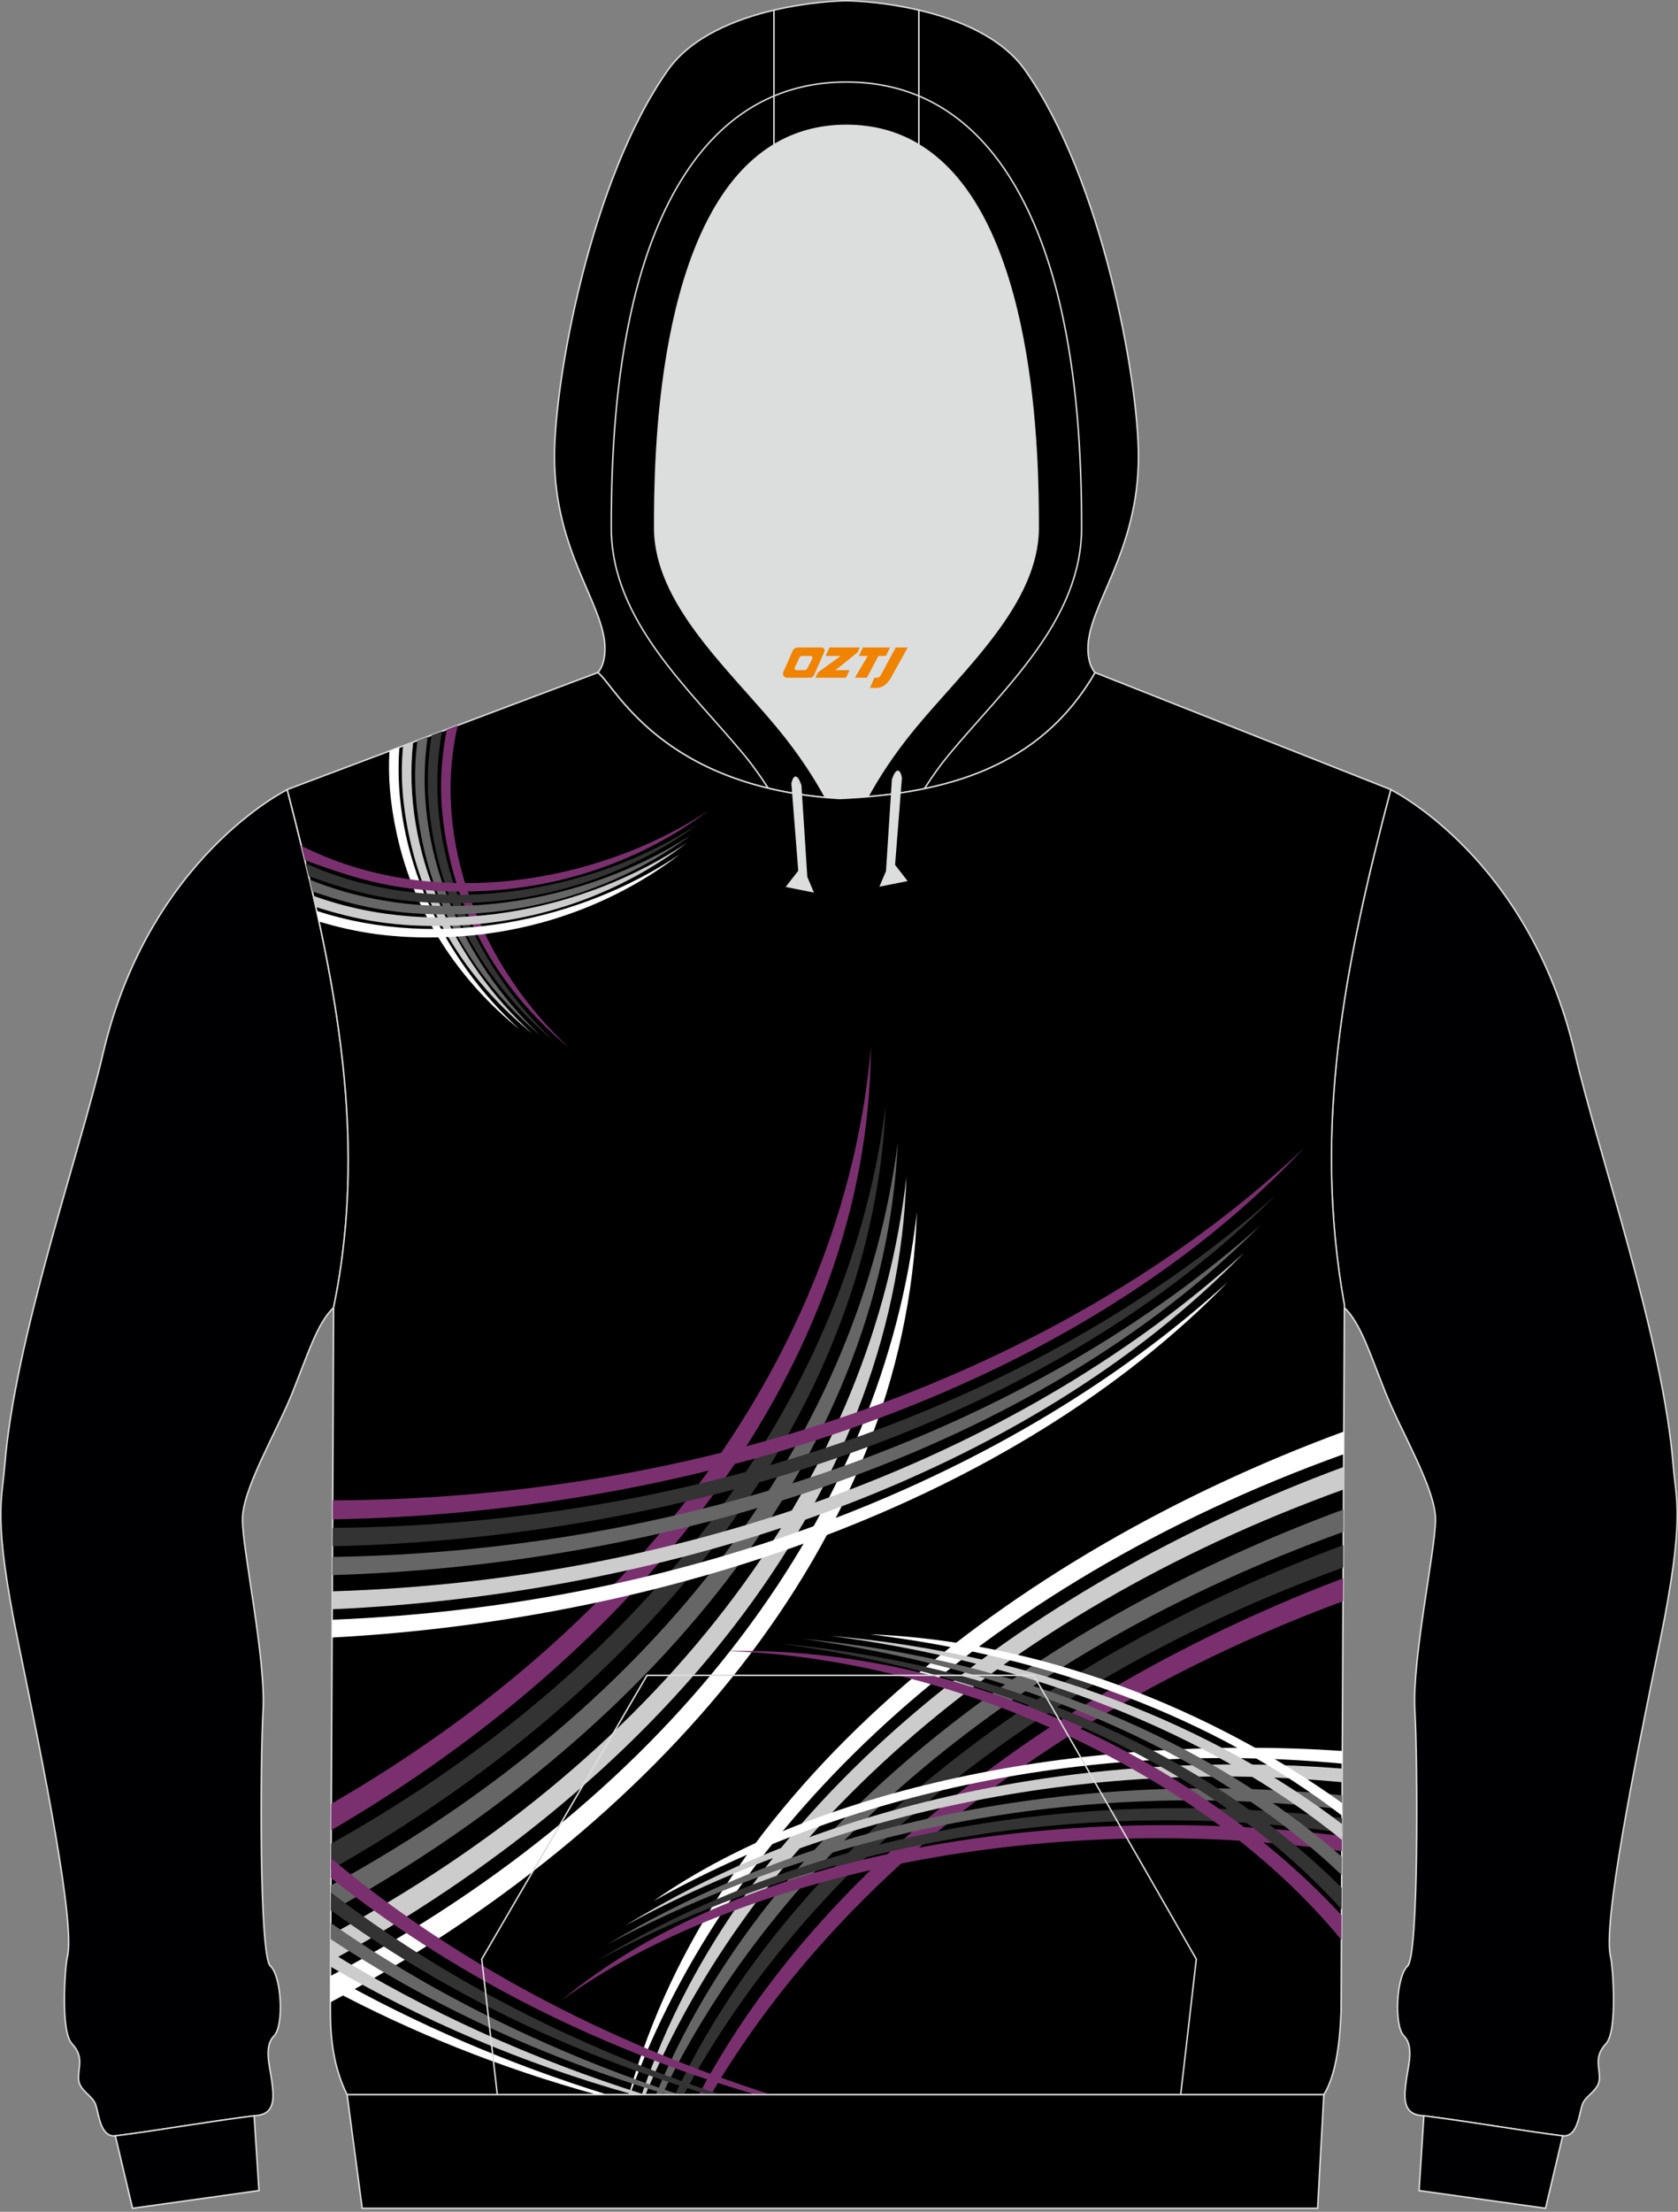 <?xml version="1.0" encoding="utf-8"?>
<!-- Generator: Adobe Illustrator 22.0.0, SVG Export Plug-In . SVG Version: 6.00 Build 0)  -->
<svg xmlns="http://www.w3.org/2000/svg" xmlns:xlink="http://www.w3.org/1999/xlink" version="1.1" id="图层_1" x="0px" y="0px" width="378px" height="498px" viewBox="0 0 378 498" enable-background="new 0 0 378 498" xml:space="preserve">
<rect x="0" y="0" width="378" height="498" fill="#808080" stroke="none"/>
<g>
	<path fill="#DCDDDD" d="M201.38,178.74L201.38,178.74l-0.45,0.06L201.38,178.74L201.38,178.74z M195.48,179.39   c-2.09,0.18-4.2,0.32-6.34,0.41c-1.09-0.07-2.14-0.15-3.19-0.24c-2.27-4.19-5.74-9.7-10.8-15.81   c-11.12-13.42-27.68-28.01-27.68-44.92c0-14.42,0.19-70.13,26.88-86.22c4.61-2.78,10-4.38,16.32-4.38s11.71,1.61,16.32,4.38   c26.69,16.09,26.88,71.8,26.88,86.22c0,16.91-16.56,31.49-27.68,44.92C201.2,169.78,197.76,175.22,195.48,179.39L195.48,179.39z    M185.94,179.56c-0.35-0.03-0.69-0.06-1.03-0.1C185.24,179.49,185.59,179.53,185.94,179.56L185.94,179.56z M184.33,179.4   c-1.48-0.16-2.91-0.35-4.31-0.56v0.01C181.42,179.05,182.86,179.24,184.33,179.4z"/>
	<path fill="#000002" stroke="#DCDDDD" stroke-width="0.335" stroke-miterlimit="22.926" d="M373.9,369.75   c-5.74,27.97-12.99,63.76-11.05,71.03c0.42,1.57,1.63,16.45-1.05,19.36c-2.68,2.9-1.51,4.93-1.49,7.71   c0.02,2.78-2.99,3.83-3.8,5.86s-0.99,7.64-4.63,7.19c-9.56-1.19-20.19-3.13-31.96-4.6c-4.28-0.53-3.51-4.91-3.14-7.87   s1.86-7.65-0.49-9.98c-2.35-2.33-1.74-13.49,0.79-15.78c2.53-2.29,2.29-46.06,1.64-57.61c-0.64-11.55,4.61-35.93,4.65-42.86   c0.04-6.93-7.6-19.55-11.19-28.48c-3.59-8.93-5.63-15.76-9.35-19.31v-0.58c-7.24-40.07,0.02-76.55,10.45-116.04   c0,0,31.12,15.23,41.47,59.3c5.38,22.9,19.91,64.29,22.19,93.03C377.57,337.79,379.64,341.78,373.9,369.75z"/>
	<path fill="#000002" stroke="#DCDDDD" stroke-width="0.335" stroke-miterlimit="22.926" d="M348.16,497.22l-28.49-3.99   l1.08-16.84c11.44,1.46,21.8,3.33,31.14,4.5c0.05,0.01,0.09,0.01,0.14,0.01l0,0l0,0L348.16,497.22z"/>
	<path fill="#000002" stroke="#DCDDDD" stroke-width="0.335" stroke-miterlimit="22.926" d="M4.1,369.75   c5.74,27.97,12.99,63.76,11.04,71.03c-0.42,1.57-1.63,16.45,1.05,19.36c2.68,2.9,1.51,4.93,1.49,7.71s2.99,3.83,3.8,5.86   s0.99,7.64,4.63,7.19c9.56-1.19,20.19-3.13,31.96-4.6c4.28-0.53,3.51-4.91,3.14-7.87s-1.86-7.65,0.49-9.98   c2.34-2.33,1.74-13.49-0.79-15.78c-2.53-2.29-2.29-46.06-1.64-57.61c0.64-11.55-4.61-35.93-4.65-42.86s7.6-19.55,11.19-28.48   c3.59-8.93,5.63-15.76,9.35-19.31c8.37-40.32-0.7-78.63-10.45-116.62c0,0-31.11,15.23-41.47,59.3   c-5.38,22.9-19.91,64.29-22.19,93.03C0.44,337.79-1.64,341.78,4.1,369.75z"/>
	<path fill="#000002" stroke="#DCDDDD" stroke-width="0.335" stroke-miterlimit="22.926" d="M29.85,497.22l28.49-3.99l-1.09-16.84   c-11.44,1.46-21.8,3.33-31.13,4.5c-0.05,0.01-0.09,0.01-0.14,0.01l0,0l0,0L29.85,497.22z"/>
	<path stroke="#DCDDDD" stroke-width="0.335" stroke-miterlimit="22.926" d="M206.99,2.28c8.74,2.05,18.61,6,23.92,13.51   c17.44,24.69,25.55,69.83,25.55,87c0,21.56-11.38,33.43-11.38,43.24c0,3.85,1.55,5.36,1.62,5.42   c-11.26,19.49-29.87,26.1-51.21,27.95c2.27-4.17,5.71-9.62,10.7-15.64c11.12-13.42,27.68-28.01,27.68-44.92   c0-14.42-0.19-70.13-26.88-86.22L206.99,2.28L206.99,2.28z M174.36,32.61c-26.69,16.09-26.88,71.8-26.88,86.22   c0,16.91,16.56,31.49,27.68,44.92c5.06,6.1,8.52,11.61,10.8,15.81c-37.92-3.45-47.6-25.56-51.3-28.11c0,0,1.62-1.49,1.62-5.42   c0-9.81-11.38-21.68-11.38-43.24c0-17.17,8.11-62.31,25.55-87c5.3-7.51,15.18-11.46,23.92-13.51L174.36,32.61L174.36,32.61z"/>
	<path stroke="#DCDDDD" stroke-width="0.335" stroke-miterlimit="22.926" d="M206.99,2.28v30.33c-4.61-2.78-10-4.38-16.32-4.38   c-6.32,0-11.71,1.61-16.32,4.38V2.28c7.44-1.74,14.06-2.11,16.32-2.11C192.93,0.17,199.55,0.53,206.99,2.28z"/>
	<path fill="#000001" stroke="#DCDDDD" stroke-width="0.335" stroke-miterlimit="22.926" d="M64.7,177.77l69.95-26.33   c3.81,2.62,13.91,25.89,54.49,28.36c23.96-1.09,45.19-6.96,57.55-28.36l66.61,26.33c-10.43,39.49-17.68,75.97-10.45,116.04   l-0.74,158.97c-0.3,8.19-1.4,14.86-3.89,18.85H78.18c-3.13-6.33-3.78-12.82-3.76-19.22c0.01-4.1,0.03-8.21,0.05-12.31l0.68-145.71   C83.52,254.08,74.46,215.77,64.7,177.77z"/>
	<g>
		<g>
			<path fill="#7A306E" d="M103.13,163.31c-6.13,26.36,5.65,54.55,24.96,72.51c-13.66-11.2-23.43-26.44-27.1-44.02     c-2.34-11.19-1.91-19.12-0.35-27.55L103.13,163.31z"/>
			<path fill="#333333" d="M99.61,164.64c-4.79,25.43,6.6,52.24,25.02,69.65c-13.57-11.3-23.21-26.61-26.74-44.21     c-1.98-9.86-1.83-17.18-0.66-24.54L99.61,164.64z"/>
			<path fill="#666666" d="M96.36,165.86c-3.7,24.73,7.55,50.44,25.41,67.31c-13.57-11.3-23.21-26.61-26.74-44.21     c-1.77-8.83-1.84-15.62-0.99-22.23L96.36,165.86z"/>
			<path fill="#CCCCCC" d="M93.07,167.1c-2.68,24.4,8.98,49.36,26.87,65.66c-13.79-11.07-23.73-26.21-27.61-43.75     c-1.83-8.29-2.12-14.8-1.54-21.05L93.07,167.1z"/>
			<path fill="#FFFFFF" d="M89.97,168.26c-1.79,23.71,9.71,47.69,27.07,63.51c-13.79-11.07-23.73-26.21-27.61-43.75     c-1.62-7.35-2.03-13.3-1.7-18.92L89.97,168.26z"/>
		</g>
		<g>
			<path fill="#7A306E" d="M67.9,190.44c29.25,14.78,66.37,8.76,91.65-7.88c-14.7,11.03-33.14,17.67-53.08,18.14     c-16.14,0.38-25.69-2.58-37.77-7.01C68.44,192.61,68.17,191.52,67.9,190.44z"/>
			<path fill="#333333" d="M68.87,194.41c28.59,12.93,63.93,7.01,88.39-8.84c-14.79,10.92-33.29,17.44-53.23,17.77     c-14.67,0.24-23.88-2.23-34.48-6.08C69.33,196.32,69.1,195.37,68.87,194.41z"/>
			<path fill="#666666" d="M69.74,198.05c28.11,11.46,62.07,5.42,85.8-9.95c-14.79,10.92-33.29,17.44-53.23,17.77     c-13.5,0.22-22.37-1.85-31.96-5.18C70.15,199.8,69.95,198.93,69.74,198.05z"/>
			<path fill="#CCCCCC" d="M70.58,201.69c28.03,10.22,61.14,3.57,84.18-11.93c-14.57,11.17-32.94,18-52.87,18.67     c-12.87,0.43-21.58-1.3-30.73-4.21C70.97,203.37,70.78,202.53,70.58,201.69z"/>
			<path fill="#FFFFFF" d="M71.35,205.09c27.52,9.03,59.43,2.32,81.82-12.75c-14.57,11.17-32.94,18-52.87,18.67     c-11.78,0.39-20.08-1.03-28.42-3.5C71.7,206.7,71.53,205.89,71.35,205.09z"/>
		</g>
		<g>
			<g>
				<path fill="#7A306E" d="M157.41,471.64c27.61-51.96,83.12-92.75,145.15-116.27l-0.02,5.16      c-65.71,24.32-114.86,64.48-142.39,111.1L157.41,471.64L157.41,471.64z"/>
				<path fill="#333333" d="M152.05,471.64c26.34-55.87,84.87-99.31,150.55-123.74l-0.02,5.04      c-69.83,25.31-121.51,68.58-148.55,118.71h-1.98L152.05,471.64L152.05,471.64z"/>
				<path fill="#666666" d="M147.75,471.64c24.53-59.86,85.82-106.31,154.89-131.77l-0.02,5.04      c-73.86,26.53-127.56,73.13-153.46,126.73H147.75z"/>
				<path fill="#CCCCCC" d="M144.56,471.64c21.65-64.35,85.6-114.51,158.13-141.36l-0.02,5.09      c-78.11,28.2-133.46,78.78-157.26,136.27H144.56z"/>
				<path fill="#FFFFFF" d="M141.67,471.64c18.99-68.24,85.41-121.45,161.05-149.32l-0.02,5.1      c-81.89,29.41-138.87,83.41-160.81,144.23h-0.22L141.67,471.64L141.67,471.64z"/>
			</g>
			<g>
				<path fill="#7A306E" d="M196.19,235.78C195.74,308.1,143.51,371.95,74.6,412.1l0.03-5.97      C148.22,363.66,190.58,300.63,196.19,235.78z"/>
				<path fill="#333333" d="M199.51,248.97c-3.14,71.16-56.13,133.1-124.95,171.97l0.03-5.83      C147.92,374.14,191.55,312.81,199.51,248.97z"/>
				<path fill="#666666" d="M202.25,257.15c-3.31,71.99-57.65,134.49-127.73,173.2l0.03-5.83      C149.44,383.63,194.07,321.69,202.25,257.15z"/>
				<path fill="#CCCCCC" d="M204.19,264.91c-2.34,73.55-58.04,137.61-129.73,176.64l0.01-1.45l0.02-4.45      C151.47,394.22,196.8,330.77,204.19,264.91z"/>
				<path fill="#FFFFFF" d="M206.54,272.91c-2.36,74.37-59.28,139.02-132.11,177.93c0.01-1.97,0.02-3.94,0.02-5.92      C152.87,403.51,199.07,339.44,206.54,272.91z"/>
			</g>
			<path fill="#7A306E" d="M293.82,258.42c-51.41,55.02-138.67,82.31-218.88,83.68l0.02-4.28     C163.41,337.56,243.21,306.3,293.82,258.42z"/>
			<path fill="#333333" d="M287.47,269.01c-51.39,51.86-134.91,77.44-212.56,79.14l0.02-4.14     C159.73,343.4,236.9,314.22,287.47,269.01z"/>
			<path fill="#666666" d="M284.01,275.82c-50.71,51.01-132.51,76.52-209.14,78.83l0.02-4.09     C158.3,349.25,234.07,320.34,284.01,275.82z"/>
			<path fill="#CCCCCC" d="M280.28,282.04c-49.42,50.82-129.6,76.93-205.44,80.31l0.02-4.05     C157.19,355.81,231.49,326.47,280.28,282.04z"/>
			<path fill="#FFFFFF" d="M276.67,288.58c-48.64,50.02-127.09,76.11-201.87,80.13l0.02-4.01     C155.74,361.49,228.59,332.36,276.67,288.58z"/>
			<g>
				<path fill="#7A306E" d="M126.5,450.39c41.19-34.44,114.59-44.8,175.8-36.98l-0.02,3.41      C236.73,407.27,165.83,421.78,126.5,450.39z"/>
				<path fill="#333333" d="M134.37,441.53c50-30.28,111.66-39.1,167.95-32.19l-0.02,3.29      C241.91,404.13,182.74,415.64,134.37,441.53z"/>
				<path fill="#666666" d="M136.69,437.89c48.85-29.5,109.98-39.43,165.65-33.65l-0.01,3.17      C242.93,400.15,184,412.64,136.69,437.89z"/>
				<path fill="#CCCCCC" d="M140.74,433.63c47.16-29.1,106.86-39.77,161.62-35.42l-0.01,3.08      C244.21,395.68,186.52,408.65,140.74,433.63z"/>
				<path fill="#FFFFFF" d="M147.2,428.05c37.85-26.66,99.64-37.61,155.19-33.8l-0.01,2.85      C245.73,391.79,191.03,403.56,147.2,428.05z"/>
			</g>
			<g>
				<path fill="#7A306E" d="M163.22,371.76c55.04-1.37,108.26,26.27,138.99,59.47l-0.03,5.56      C270.92,398.75,213.64,373.06,163.22,371.76z"/>
				<path fill="#333333" d="M175.97,370.1c54.22,5.03,97.78,26.56,126.27,54.94l-0.02,4.87      C272.79,397.45,227.36,377.17,175.97,370.1z"/>
				<path fill="#666666" d="M180.66,368.98c50.28,4.72,92.58,23.65,121.62,49.09l-0.02,4.14      C272.31,393.61,228.33,375.59,180.66,368.98z"/>
				<path fill="#CCCCCC" d="M186.96,368.31c46.23,3.98,86.2,20.18,115.35,42.39l-0.02,3.59      C272.19,389.7,230.89,374.05,186.96,368.31z"/>
				<path fill="#FFFFFF" d="M195.91,367.98c38.25,1.43,76.89,16.79,106.42,37.99l-0.01,2.85      C273.72,386.85,236.46,372.93,195.91,367.98z"/>
			</g>
			<g>
				<path fill="#7A306E" d="M170.33,471.64c-37.5-10.92-69.78-28.12-95.78-48.8l0.02-4.44c27.4,23.03,61.47,41.17,99.13,53.24      H170.33z"/>
				<path fill="#333333" d="M159.68,471.64c-32.71-9.7-61.3-24.17-85.16-41.55l0.02-3.99c25.09,19.26,55.05,34.71,87.85,45.54      L159.68,471.64L159.68,471.64z"/>
				<path fill="#666666" d="M150.5,471.64c-28.62-8.44-54.1-20.53-76.01-35.03l0.02-3.63c23.09,16.09,49.76,29.17,78.62,38.67h-2.63      L150.5,471.64L150.5,471.64z"/>
				<path fill="#CCCCCC" d="M142.71,471.64c-25.2-7.07-48.04-16.95-68.25-28.84l0.01-2.7v-0.57c21.32,13.23,45.22,24.06,70.74,32.1      h-2.5V471.64z"/>
				<path fill="#FFFFFF" d="M134.48,471.64c-21.82-6.01-41.9-14.13-60.04-23.83l0.01-2.97c19.16,10.87,40.16,19.89,62.38,26.8      H134.48z"/>
			</g>
		</g>
	</g>
	<path fill="#DCDDDD" stroke="#DCDDDD" stroke-width="0.335" stroke-miterlimit="22.926" d="M203.01,175.12l-1.55,19.67l2.71,3.48   l-5.8,1.16l1.38-3.26l1.33-20.66C201.08,175.51,202.3,171.68,203.01,175.12z"/>
	<path fill="#DCDDDD" stroke="#DCDDDD" stroke-width="0.335" stroke-miterlimit="22.926" d="M178.44,176.44l1.55,19.67l-2.71,3.48   l5.8,1.16l-1.38-3.26l-1.33-20.66C180.38,176.83,179.16,173,178.44,176.44z"/>
	<polygon fill="#000001" stroke="#DCDDDD" stroke-width="0.335" stroke-miterlimit="22.926" points="78.19,471.63 298.22,471.63    296.82,497.22 81.59,497.22  "/>
	<path fill="none" stroke="#DCDDDD" stroke-width="0.335" stroke-miterlimit="22.926" d="M173.03,177.45   c-1.76-2.75-3.61-5.32-5.4-7.48c-12.34-14.9-29.93-30.19-29.93-51.14c0-16.8,1.04-33.88,4.86-50.29   c5.77-24.74,19.2-50.07,48.11-50.07 M208.23,177.59c1.79-2.8,3.67-5.42,5.49-7.62c12.34-14.9,29.93-30.19,29.93-51.14   c0-16.8-1.04-33.88-4.86-50.29c-5.77-24.74-19.2-50.07-48.11-50.07"/>
	<polyline fill="none" stroke="#DCDDDD" stroke-width="0.335" stroke-miterlimit="22.926" points="112.03,471.63 108.52,441.12    145.75,377.22 232.86,377.22 269.49,441.12 265.97,471.63  "/>
	
</g>
<g>
	<path fill="#F08300" d="M201.78,145.79l-3.4,6.3c-0.2,0.3-0.5,0.5-0.8,0.5h-0.6l-1,2.3h1.2c2,0.1,3.2-1.5,3.9-3L204.48,145.79h-2.5L201.78,145.79z"/>
	<polygon fill="#F08300" points="194.58,145.79 ,200.48,145.79 ,199.58,147.69 ,197.88,147.69 ,195.28,152.59 ,192.58,152.59 ,195.48,147.69 ,193.48,147.69 ,194.38,145.79"/>
	<polygon fill="#F08300" points="188.58,150.89 ,188.08,150.89 ,188.58,150.59 ,193.18,146.89 ,193.68,145.79 ,186.88,145.79 ,186.58,146.39 ,185.98,147.69 ,188.78,147.69 ,189.38,147.69 ,184.28,151.39    ,183.68,152.59 ,190.28,152.59 ,190.58,152.59 ,191.38,150.89"/>
	<path fill="#F08300" d="M185.08,145.79H179.78C179.28,145.79,178.78,146.09,178.58,146.49L176.48,151.29C176.18,151.89,176.58,152.59,177.28,152.59h5.2c0.4,0,0.7-0.2,0.9-0.6L185.68,146.79C185.88,146.29,185.58,145.79,185.08,145.79z M182.98,148.29L181.88,150.49C181.68,150.79,181.38,150.89,181.28,150.89l-1.8,0C179.28,150.89,178.88,150.79,179.08,150.19l1-2.1c0.1-0.3,0.4-0.4,0.7-0.4h1.9   C182.88,147.69,183.08,147.99,182.98,148.29z"/>
</g>
</svg>